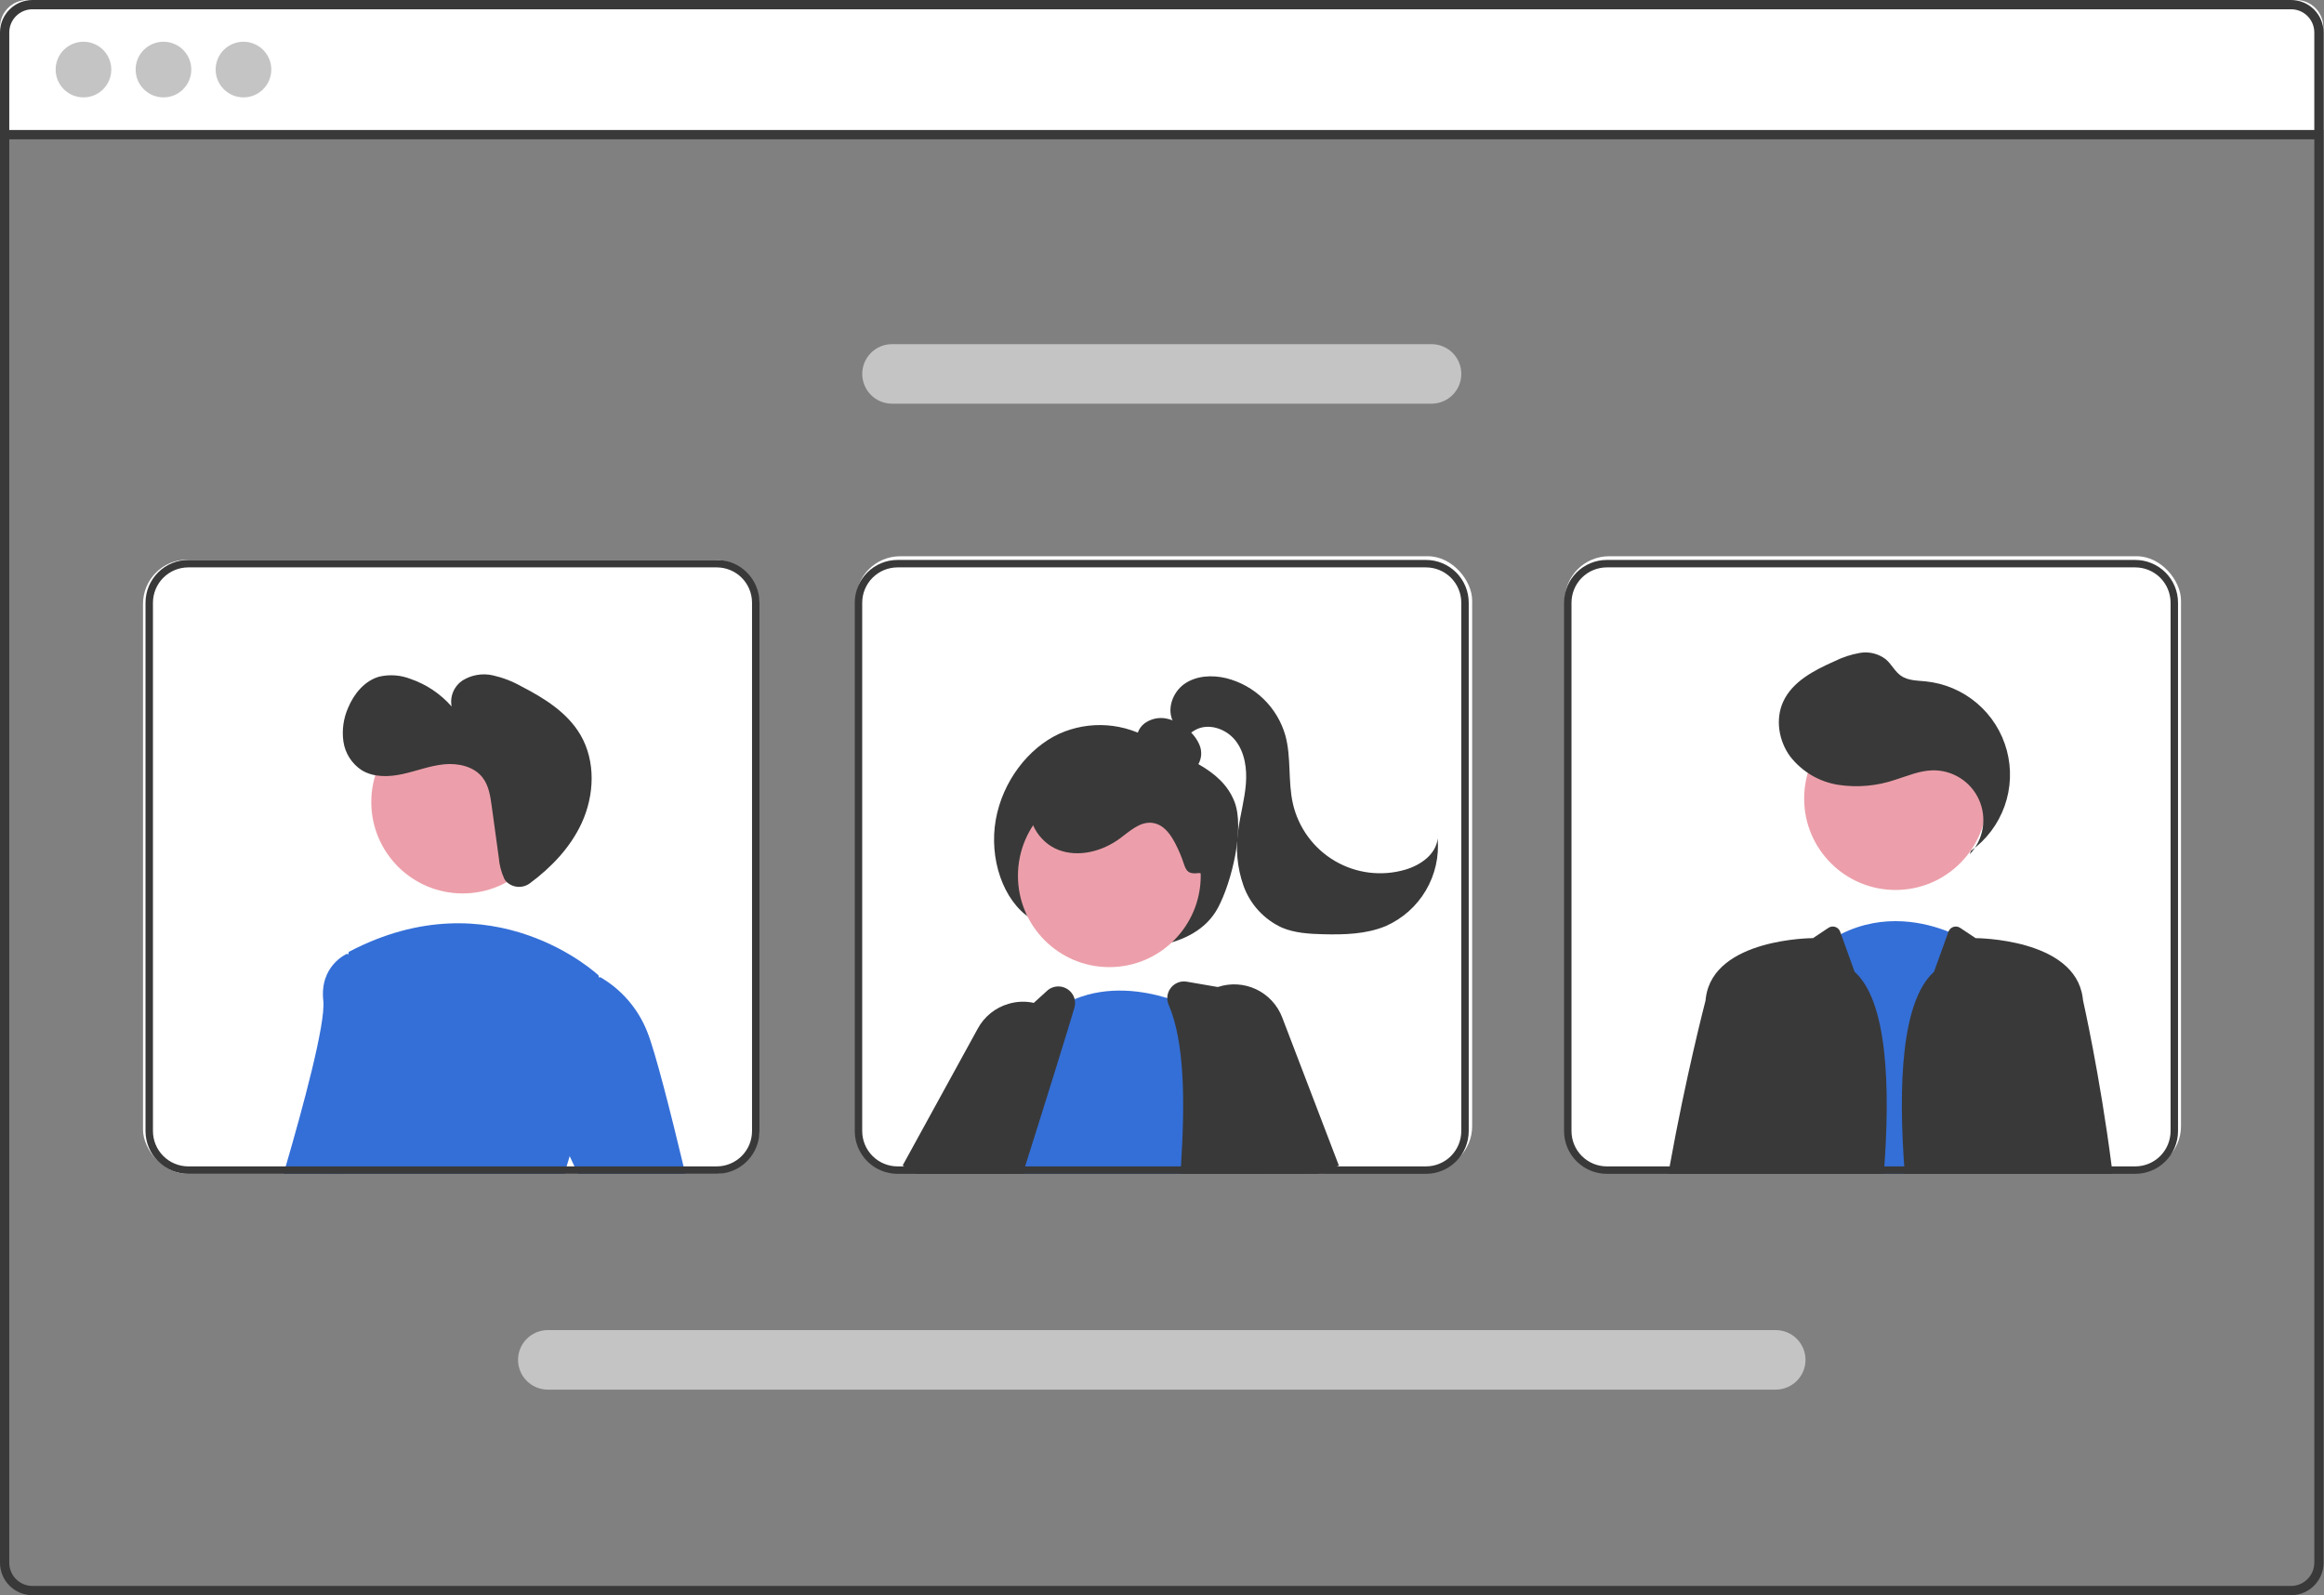 <?xml version="1.0" encoding="UTF-8"?> <svg xmlns="http://www.w3.org/2000/svg" width="3413" height="2343" viewBox="0 0 3413 2343" fill="none"><rect x="0" y="0" width="3413" height="2343" fill="#808080" stroke="none"/> <path d="M0 40C0 17.909 17.909 0 40 0H3372C3394.09 0 3412 17.909 3412 40V191H0V40Z" fill="white"></path> <rect x="1257" y="817" width="905" height="902" rx="65" fill="white"></rect> <path d="M3364.66 7.6853e-08H47.65C35.016 0.012 22.902 5.036 13.969 13.97C5.035 22.904 0.011 35.017 0 47.651V2295.35C0.011 2307.98 5.035 2320.1 13.969 2329.03C22.902 2337.96 35.016 2342.99 47.65 2343H3364.66C3371.55 2343 3378.36 2341.51 3384.61 2338.62C3390.87 2335.73 3396.42 2331.52 3400.89 2326.28C3401.27 2325.87 3401.62 2325.43 3401.93 2324.97C3404.77 2321.49 3407.08 2317.6 3408.76 2313.44C3411.16 2307.71 3412.38 2301.56 3412.37 2295.35V47.652C3412.35 35.008 3407.32 22.888 3398.37 13.953C3389.43 5.018 3377.3 -0.001 3364.66 7.6853e-08V7.6853e-08ZM3398.76 2295.35C3398.76 2302 3396.81 2308.5 3393.13 2314.04C3389.86 2318.91 3385.43 2322.9 3380.23 2325.62C3375.42 2328.11 3370.08 2329.4 3364.66 2329.39H47.65C38.624 2329.38 29.971 2325.79 23.589 2319.41C17.207 2313.03 13.616 2304.37 13.605 2295.35V47.652C13.616 38.626 17.206 29.973 23.589 23.59C29.971 17.208 38.624 13.618 47.65 13.607H3364.66C3373.69 13.606 3382.36 17.191 3388.75 23.574C3395.15 29.957 3398.75 38.617 3398.76 47.652V2295.35Z" fill="#393939"></path> <path d="M3405.53 190.984H6.789V204.607H3405.53V190.984Z" fill="#393939"></path> <path d="M122.581 143.038C145.152 143.038 163.448 124.741 163.448 102.171C163.448 79.601 145.152 61.305 122.581 61.305C100.011 61.305 81.715 79.601 81.715 102.171C81.715 124.741 100.011 143.038 122.581 143.038Z" fill="#C4C4C4"></path> <path d="M240.066 143.038C262.636 143.038 280.933 124.741 280.933 102.171C280.933 79.601 262.636 61.305 240.066 61.305C217.496 61.305 199.199 79.601 199.199 102.171C199.199 124.741 217.496 143.038 240.066 143.038Z" fill="#C4C4C4"></path> <path d="M357.558 143.038C380.128 143.038 398.425 124.741 398.425 102.171C398.425 79.601 380.128 61.305 357.558 61.305C334.988 61.305 316.691 79.601 316.691 102.171C316.691 124.741 334.988 143.038 357.558 143.038Z" fill="#C4C4C4"></path> <path d="M1513.57 1349.06C1472.69 1322.46 1452.37 1260.62 1462.38 1204.08C1472.39 1147.53 1510.11 1098.82 1555.32 1077.82C1577.31 1067.91 1601.42 1063.61 1625.49 1065.32C1649.55 1067.03 1672.81 1074.7 1693.18 1087.62C1734.64 1112.97 1793.28 1126.86 1812.96 1177.58C1828.09 1216.56 1808.9 1295.71 1788.54 1333.57C1770.94 1366.29 1737.49 1381.26 1706.07 1387.77C1671.31 1394.86 1635.43 1394.4 1600.86 1386.42C1566.29 1378.44 1533.83 1363.13 1505.69 1341.53L1513.57 1349.06Z" fill="#393939"></path> <path d="M1492.26 1649.39L1459.58 1705.73L1455.26 1713.16L1448.98 1724.09H1352.64L1359.14 1713.16L1375.97 1684.8L1415.21 1618.57L1459.63 1636.33L1492.26 1649.39Z" fill="#EC9FAA"></path> <path d="M1345.41 1724.1L1327.82 1713.17L1325.63 1711.8L1436.07 1510.54C1440.82 1501.83 1447.25 1494.15 1454.99 1487.94C1462.73 1481.73 1471.62 1477.12 1481.16 1474.37C1493.19 1470.78 1505.94 1470.31 1518.21 1473C1525.36 1474.51 1532.25 1477.09 1538.64 1480.65C1541.27 1482.09 1543.81 1483.7 1546.24 1485.46C1555.58 1492.01 1563.25 1500.65 1568.64 1510.71C1575.06 1522.47 1578.23 1535.74 1577.83 1549.13C1577.42 1562.53 1573.46 1575.58 1566.35 1586.94L1523.78 1654.97L1487.38 1713.17L1480.55 1724.1H1345.41V1724.1Z" fill="#393939"></path> <path d="M1629.17 1420.48C1703.29 1420.48 1763.39 1360.39 1763.39 1286.26C1763.39 1212.14 1703.29 1152.05 1629.17 1152.05C1555.04 1152.05 1494.95 1212.14 1494.95 1286.26C1494.95 1360.39 1555.04 1420.48 1629.17 1420.48Z" fill="#EC9FAA"></path> <path d="M1763.89 1724.1H1462.19L1463.56 1720.22C1462.79 1717.87 1462.08 1715.52 1461.43 1713.17C1460.72 1710.71 1460.11 1708.2 1459.57 1705.74C1454.67 1682.86 1454.69 1659.21 1459.62 1636.34C1476.29 1554.48 1542.8 1487.98 1542.8 1487.98C1543.94 1487.1 1545.09 1486.28 1546.24 1485.46C1556.13 1478.22 1566.87 1472.2 1578.21 1467.54C1627.61 1447.05 1679.41 1455.3 1714.22 1465.9C1726.34 1469.56 1738.19 1474.07 1749.68 1479.4C1753.73 1481.31 1755.91 1482.51 1755.91 1482.51L1759.36 1587.49L1763.51 1713.17L1763.89 1724.1Z" fill="#346FD7"></path> <path d="M1903.46 1713.15L1880.4 1595.88L1857.12 1477.62C1856.15 1472.74 1853.73 1468.26 1850.17 1464.78C1846.61 1461.3 1842.08 1458.98 1837.17 1458.12L1788.43 1449.7L1743.07 1441.89C1738.7 1441.1 1734.19 1441.52 1730.04 1443.11C1725.89 1444.7 1722.25 1447.39 1719.52 1450.9C1716.11 1455.15 1714.24 1460.43 1714.22 1465.88C1714.22 1469.24 1714.91 1472.57 1716.24 1475.66C1739.9 1530.85 1740.34 1618.23 1734.33 1713.15C1734.06 1716.76 1733.84 1720.42 1733.56 1724.08H1905.65L1903.46 1713.15Z" fill="#393939"></path> <path d="M1578.22 1467.53C1577.21 1463.55 1575.23 1459.89 1572.46 1456.86C1569.69 1453.84 1566.21 1451.55 1562.34 1450.21C1558.46 1448.87 1554.31 1448.51 1550.26 1449.16C1546.22 1449.82 1542.39 1451.47 1539.14 1453.98L1518.21 1472.99L1432.53 1551.03C1429.86 1553.42 1427.76 1556.39 1426.41 1559.72C1416.73 1582.83 1397.88 1628.46 1375.97 1684.8C1372.42 1693.98 1368.76 1703.43 1364.99 1713.16C1363.67 1716.77 1362.25 1720.43 1360.83 1724.09H1502.04C1503.19 1720.43 1504.33 1716.77 1505.48 1713.16C1511.76 1693.33 1517.89 1673.87 1523.79 1654.96C1541.05 1600.04 1556.63 1550.15 1568.65 1510.7C1571.99 1499.77 1575.03 1489.68 1577.78 1480.42C1579.06 1476.24 1579.21 1471.79 1578.22 1467.53V1467.53Z" fill="#393939"></path> <path d="M1935.16 1724.09H1944.29L1943.03 1721.03L1939.7 1713.16L1888.28 1591.14L1880.41 1595.89L1817.24 1634.09L1849.64 1713.16L1854.12 1724.09H1905.66H1935.16Z" fill="#EC9FAA"></path> <rect x="2298" y="817" width="905" height="902" rx="65" fill="white"></rect> <path d="M1883.03 1494.36C1876.07 1476.15 1862.34 1461.34 1844.71 1453.01C1827.08 1444.69 1806.92 1443.51 1788.44 1449.72C1786.07 1450.5 1783.76 1451.41 1781.5 1452.45C1768.55 1458.22 1757.52 1467.57 1749.69 1479.39C1746.5 1484.11 1743.88 1489.19 1741.88 1494.53C1738.33 1503.79 1736.66 1513.66 1736.95 1523.58C1737.24 1533.49 1739.49 1543.25 1743.57 1552.29L1759.37 1587.48L1815.87 1713.17L1820.79 1724.09H1935.16L1943.03 1721.03L1963.47 1713.17L1966.31 1712.07L1883.03 1494.36Z" fill="#393939"></path> <path d="M1734.57 1132.1C1739.24 1133.51 1744.25 1133.33 1748.82 1131.6C1753.39 1129.86 1757.25 1126.67 1759.82 1122.52C1762.26 1118.29 1763.69 1113.55 1764.01 1108.68C1764.33 1103.81 1763.53 1098.93 1761.67 1094.41C1757.86 1085.4 1751.86 1077.48 1744.21 1071.38C1735.52 1063.52 1724.95 1058.05 1713.51 1055.49C1707.8 1054.26 1701.89 1054.27 1696.19 1055.53C1690.48 1056.78 1685.11 1059.25 1680.44 1062.76C1675.85 1066.39 1672.45 1071.3 1670.68 1076.87C1668.9 1082.44 1668.82 1088.42 1670.46 1094.03C1673.94 1104.11 1683.35 1110.86 1692.75 1115.89C1711.4 1125.85 1731.97 1131.7 1753.07 1133.04L1734.57 1132.1Z" fill="#393939"></path> <path d="M1760.69 1282.27C1739.11 1285.25 1741.88 1274.26 1733.24 1254.27C1724.6 1234.27 1713.03 1210.54 1691.34 1208.51C1673.57 1206.85 1658.93 1221.06 1644.53 1231.61C1618.86 1250.42 1584.28 1259.62 1554.53 1248.34C1524.78 1237.06 1504.11 1201.61 1515.4 1171.86C1518.91 1163.65 1524.07 1156.24 1530.56 1150.1C1537.06 1143.97 1544.74 1139.23 1553.14 1136.18C1569.98 1130.19 1587.88 1127.7 1605.72 1128.88C1645.4 1130.14 1684.32 1140.11 1719.73 1158.06C1744.17 1170.48 1767.96 1188.24 1777.23 1214.04C1786.5 1239.84 1792.61 1276.09 1766.1 1283.07L1760.69 1282.27Z" fill="#393939"></path> <path d="M1723.53 1061.16C1712.87 1042.6 1721.67 1017.13 1739.12 1004.72C1756.57 992.316 1779.98 991.099 1800.81 996.074C1821.4 1001.26 1840.27 1011.77 1855.52 1026.56C1870.77 1041.34 1881.87 1059.87 1887.7 1080.29C1896.53 1112.76 1891.28 1147.63 1898.76 1180.43C1902.75 1197.92 1910.28 1214.41 1920.88 1228.87C1931.48 1243.34 1944.93 1255.49 1960.4 1264.56C1975.87 1273.64 1993.04 1279.45 2010.84 1281.64C2028.64 1283.83 2046.71 1282.35 2063.92 1277.29C2086.33 1270.71 2109.11 1254.71 2111.32 1231.45C2113.64 1258.16 2107.55 1284.92 2093.9 1308C2080.25 1331.07 2059.73 1349.3 2035.21 1360.14C2006.33 1372.18 1974.11 1372.97 1942.83 1372.17C1922.44 1371.64 1901.59 1370.42 1882.78 1362.53C1869.77 1356.59 1858.07 1348.12 1848.38 1337.61C1838.68 1327.1 1831.18 1314.75 1826.31 1301.3C1816.74 1274.27 1814.15 1245.26 1818.8 1216.96C1821.88 1194.94 1828 1173.37 1829.71 1151.21C1831.42 1129.05 1828.18 1105.38 1814.51 1087.85C1800.85 1070.32 1774.75 1061.36 1755.33 1072.17C1747.52 1076.51 1741.23 1083.6 1732.74 1086.41C1724.26 1089.21 1712.24 1084.28 1713.01 1075.38L1723.53 1061.16Z" fill="#393939"></path> <path d="M2639.44 1724.07L2640.48 1713.14L2671.3 1392.48C2681.4 1384.57 2692.26 1377.67 2703.71 1371.88C2767.15 1339.91 2828.35 1355.21 2861.47 1368.43C2870.24 1371.87 2878.72 1376.02 2886.82 1380.84L2904.86 1713.14L2905.46 1724.07H2639.44Z" fill="#346FD7"></path> <rect x="210" y="822" width="905" height="902" rx="65" fill="white"></rect> <path d="M2783.77 1307.15C2857.9 1307.15 2917.99 1247.06 2917.99 1172.93C2917.99 1098.81 2857.9 1038.72 2783.77 1038.72C2709.65 1038.72 2649.55 1098.81 2649.55 1172.93C2649.55 1247.06 2709.65 1307.15 2783.77 1307.15Z" fill="#EC9FAA"></path> <path d="M2892.66 1254.79C2902.64 1244.27 2909.26 1231.03 2911.69 1216.74C2914.12 1202.45 2912.24 1187.76 2906.3 1174.54C2900.35 1161.32 2890.61 1150.17 2878.31 1142.5C2866.01 1134.84 2851.71 1131 2837.22 1131.48C2818.66 1132.1 2801.17 1139.7 2783.46 1145.27C2756.62 1154.41 2727.98 1156.98 2699.94 1152.79C2671.72 1148.41 2646.27 1133.38 2628.81 1110.8C2612.2 1087.97 2607.02 1056.32 2618.75 1030.65C2632.3 1001.01 2663.93 984.678 2693.69 971.41C2705.69 965.401 2718.51 961.189 2731.74 958.909C2738.37 957.809 2745.15 958.088 2751.66 959.73C2758.17 961.372 2764.28 964.341 2769.59 968.451C2777.95 975.643 2782.85 986.455 2791.95 992.689C2802.2 999.706 2815.51 999.522 2827.86 1000.76C2855.69 1003.54 2882.01 1014.74 2903.33 1032.85C2924.64 1050.96 2939.94 1075.13 2947.18 1102.14C2954.42 1129.16 2953.27 1157.74 2943.87 1184.08C2934.47 1210.43 2917.28 1233.28 2894.57 1249.62L2892.66 1254.79Z" fill="#393939"></path> <path d="M2723.69 1427.41L2703.69 1371.89L2702.44 1368.43C2701.85 1366.79 2700.89 1365.3 2699.64 1364.09C2698.39 1362.87 2696.88 1361.96 2695.22 1361.41C2693.57 1360.86 2691.81 1360.7 2690.08 1360.94C2688.35 1361.17 2686.7 1361.8 2685.25 1362.76L2662.54 1377.9C2662.54 1377.9 2516.91 1377.9 2505.22 1465.28C2505.05 1466.65 2504.83 1468.18 2504.67 1469.81C2504.66 1469.89 2504.64 1469.96 2504.61 1470.03C2503.14 1475.77 2475.65 1582 2452.04 1713.15C2451.39 1716.76 2450.73 1720.42 2450.08 1724.08H2766.53V1724.08C2776.83 1592.34 2771.07 1469.84 2723.69 1427.41Z" fill="#393939"></path> <path d="M3101.19 1713.17C3083.92 1578.63 3059.22 1469.83 3059.22 1469.83C3059.01 1468.19 3058.79 1466.66 3058.62 1465.29C3046.98 1377.92 2901.35 1377.92 2901.35 1377.92L2878.66 1362.79C2877.21 1361.82 2875.55 1361.19 2873.82 1360.96C2872.09 1360.73 2870.33 1360.89 2868.68 1361.43C2867.02 1361.98 2865.51 1362.9 2864.26 1364.12C2863.01 1365.33 2862.05 1366.82 2861.46 1368.46L2840.2 1427.42C2792.82 1469.86 2787.06 1592.35 2797.36 1724.09L2797.36 1724.1H3102.56C3102.12 1720.44 3101.63 1716.78 3101.19 1713.17Z" fill="#393939"></path> <path d="M537.859 1406.81L505.4 1713.15L504.252 1724.08H416.438C417.475 1720.53 418.513 1716.87 419.607 1713.15C444.526 1627.69 478.461 1502.93 474.798 1469.87C469.061 1418.28 509.226 1401.07 509.226 1401.07L511.74 1401.56L537.859 1406.81Z" fill="#346FD7"></path> <path d="M679.482 1312.25C753.607 1312.25 813.698 1252.16 813.698 1178.04C813.698 1103.91 753.607 1043.82 679.482 1043.82C605.356 1043.82 545.266 1103.91 545.266 1178.04C545.266 1252.16 605.356 1312.25 679.482 1312.25Z" fill="#EC9FAA"></path> <path d="M853.213 1659.06C846.445 1671.54 840.9 1684.64 836.656 1698.19C835.071 1703 833.542 1708.02 832.12 1713.16C831.082 1716.71 830.154 1720.37 829.225 1724.09H475.227C475.72 1720.48 476.155 1716.82 476.649 1713.16C494.737 1570.26 509.38 1425.23 511.731 1401.57C511.95 1399.33 512.059 1398.18 512.059 1398.18C724.194 1286.37 879.006 1432.61 879.006 1432.61C879.006 1432.61 879.225 1433.65 879.553 1435.67C882.942 1456.1 900.209 1575.45 853.213 1659.06Z" fill="#346FD7"></path> <path d="M836.653 1698.19L813.047 1647.59L818.783 1446.93L879.551 1435.67L881.683 1435.29C913.092 1453.55 937.397 1481.9 950.644 1515.73C962.448 1545.24 984.907 1633.98 1003.87 1713.16C1004.75 1716.82 1005.62 1720.49 1006.49 1724.09H848.729L843.646 1713.16L836.653 1698.19Z" fill="#346FD7"></path> <path d="M1052.57 822.422H276.485C259.838 822.442 243.879 829.063 232.108 840.834C220.338 852.605 213.716 868.564 213.695 885.21V1661.29C213.716 1677.94 220.338 1693.9 232.108 1705.67C243.879 1717.44 259.838 1724.06 276.485 1724.08H1052.57C1069.22 1724.07 1085.18 1717.45 1096.95 1705.68C1108.72 1693.91 1115.34 1677.94 1115.35 1661.29V885.21C1115.34 868.561 1108.72 852.597 1096.95 840.824C1085.18 829.052 1069.22 822.433 1052.57 822.422ZM1104.42 1661.29C1104.41 1675.04 1098.95 1688.23 1089.22 1697.95C1079.5 1707.67 1066.32 1713.14 1052.57 1713.15H276.485C262.737 1713.13 249.559 1707.66 239.837 1697.94C230.116 1688.22 224.646 1675.04 224.625 1661.29V885.21C224.646 871.463 230.116 858.284 239.837 848.563C249.559 838.842 262.737 833.372 276.485 833.351H1052.57C1066.32 833.363 1079.5 838.83 1089.22 848.553C1098.95 858.276 1104.41 871.46 1104.42 885.21V1661.29ZM505.395 1713.15L504.247 1724.08H829.228C830.156 1720.36 831.085 1716.7 832.123 1713.15H505.395Z" fill="#393939"></path> <path d="M2094.17 822.422H1318.09C1301.44 822.442 1285.48 829.063 1273.71 840.834C1261.94 852.605 1255.32 868.564 1255.3 885.21V1661.29C1255.32 1677.94 1261.94 1693.9 1273.71 1705.67C1285.48 1717.44 1301.44 1724.06 1318.09 1724.08H2094.17C2110.82 1724.07 2126.78 1717.45 2138.55 1705.68C2150.33 1693.91 2156.94 1677.94 2156.95 1661.29V885.21C2156.94 868.561 2150.33 852.597 2138.55 840.824C2126.78 829.052 2110.82 822.433 2094.17 822.422V822.422ZM2146.03 1661.29C2146.01 1675.04 2140.55 1688.23 2130.82 1697.95C2121.1 1707.67 2107.92 1713.14 2094.17 1713.15H1318.09C1304.34 1713.13 1291.16 1707.66 1281.44 1697.94C1271.72 1688.22 1266.25 1675.04 1266.23 1661.29V885.21C1266.25 871.463 1271.72 858.284 1281.44 848.563C1291.16 838.842 1304.34 833.372 1318.09 833.351H2094.17C2107.92 833.363 2121.1 838.83 2130.82 848.553C2140.55 858.276 2146.01 871.46 2146.03 885.21V1661.29ZM1461.42 1713.15C1462.08 1715.5 1462.79 1717.85 1463.55 1720.2L1462.19 1724.08H1733.56C1733.83 1720.42 1734.05 1716.76 1734.32 1713.15H1461.42Z" fill="#393939"></path> <path d="M3135.83 822.422H2359.75C2343.1 822.432 2327.14 829.051 2315.36 840.824C2303.59 852.596 2296.97 868.561 2296.96 885.21V1661.29C2296.97 1677.94 2303.59 1693.91 2315.36 1705.68C2327.14 1717.45 2343.1 1724.07 2359.75 1724.08H3135.83C3152.48 1724.06 3168.44 1717.44 3180.21 1705.67C3191.98 1693.9 3198.6 1677.94 3198.62 1661.29V885.21C3198.6 868.564 3191.98 852.606 3180.21 840.835C3168.44 829.064 3152.48 822.442 3135.83 822.422ZM3187.69 1661.29C3187.67 1675.04 3182.2 1688.22 3172.48 1697.94C3162.76 1707.66 3149.58 1713.13 3135.83 1713.15H2359.75C2346 1713.14 2332.82 1707.67 2323.09 1697.95C2313.37 1688.23 2307.9 1675.04 2307.89 1661.29V885.21C2307.9 871.46 2313.37 858.276 2323.09 848.553C2332.82 838.83 2346 833.362 2359.75 833.351H3135.83C3149.58 833.372 3162.76 838.842 3172.48 848.563C3182.2 858.284 3187.67 871.463 3187.69 885.21V1661.29ZM2767.35 1713.15C2767.08 1716.76 2766.81 1720.42 2766.53 1724.08H3002C3002.44 1720.47 3002.93 1716.81 3003.37 1713.15H2767.35Z" fill="#393939"></path> <path d="M2607.83 2041.03H804.514C792.919 2041.03 781.8 2036.42 773.601 2028.22C765.403 2020.02 760.797 2008.9 760.797 1997.31C760.797 1985.72 765.403 1974.6 773.601 1966.4C781.8 1958.2 792.919 1953.59 804.514 1953.59H2607.83C2619.42 1953.59 2630.54 1958.2 2638.74 1966.4C2646.94 1974.6 2651.55 1985.72 2651.55 1997.31C2651.55 2008.9 2646.94 2020.02 2638.74 2028.22C2630.54 2036.42 2619.42 2041.03 2607.83 2041.03Z" fill="#C4C4C4"></path> <path d="M2102.35 592.91H1309.99C1298.39 592.91 1287.27 588.304 1279.07 580.106C1270.88 571.907 1266.27 560.788 1266.27 549.193C1266.27 537.599 1270.88 526.48 1279.07 518.281C1287.27 510.083 1298.39 505.477 1309.99 505.477H2102.35C2113.95 505.477 2125.07 510.083 2133.27 518.281C2141.46 526.48 2146.07 537.599 2146.07 549.193C2146.07 560.788 2141.46 571.907 2133.27 580.106C2125.07 588.304 2113.95 592.91 2102.35 592.91Z" fill="#C4C4C4"></path> <path d="M743.679 1294.97C748.224 1299.45 754.234 1302.14 760.604 1302.55C766.974 1302.96 773.277 1301.06 778.357 1297.19C809.989 1273.74 837.759 1244.56 854.194 1208.96C873.025 1168.16 875.126 1118.1 852.421 1079.33C833.228 1046.56 799.336 1025.41 765.557 1008.04C752.441 1000.64 738.314 995.195 723.622 991.88C708.774 988.604 693.235 991.111 680.17 998.891C673.779 1002.9 668.743 1008.74 665.721 1015.65C662.698 1022.56 661.829 1030.23 663.227 1037.64C647.002 1019.13 626.22 1005.18 602.942 997.171C588.284 991.437 572.233 990.273 556.901 993.834C535.466 999.914 519.817 1018.96 511.258 1039.53C504.336 1055.18 501.946 1072.45 504.359 1089.39C505.629 1097.82 508.654 1105.89 513.239 1113.08C517.824 1120.26 523.866 1126.41 530.975 1131.11C548.697 1142.08 571.307 1141.29 591.66 1136.81C612.013 1132.33 631.714 1124.54 652.461 1122.57C673.208 1120.6 696.311 1125.77 708.938 1142.35C717.829 1154.03 720.113 1169.28 722.108 1183.82L732.49 1259.45C733.339 1270.39 736.133 1281.09 740.741 1291.04C741.539 1292.48 742.528 1293.8 743.679 1294.97Z" fill="#393939"></path> </svg> 